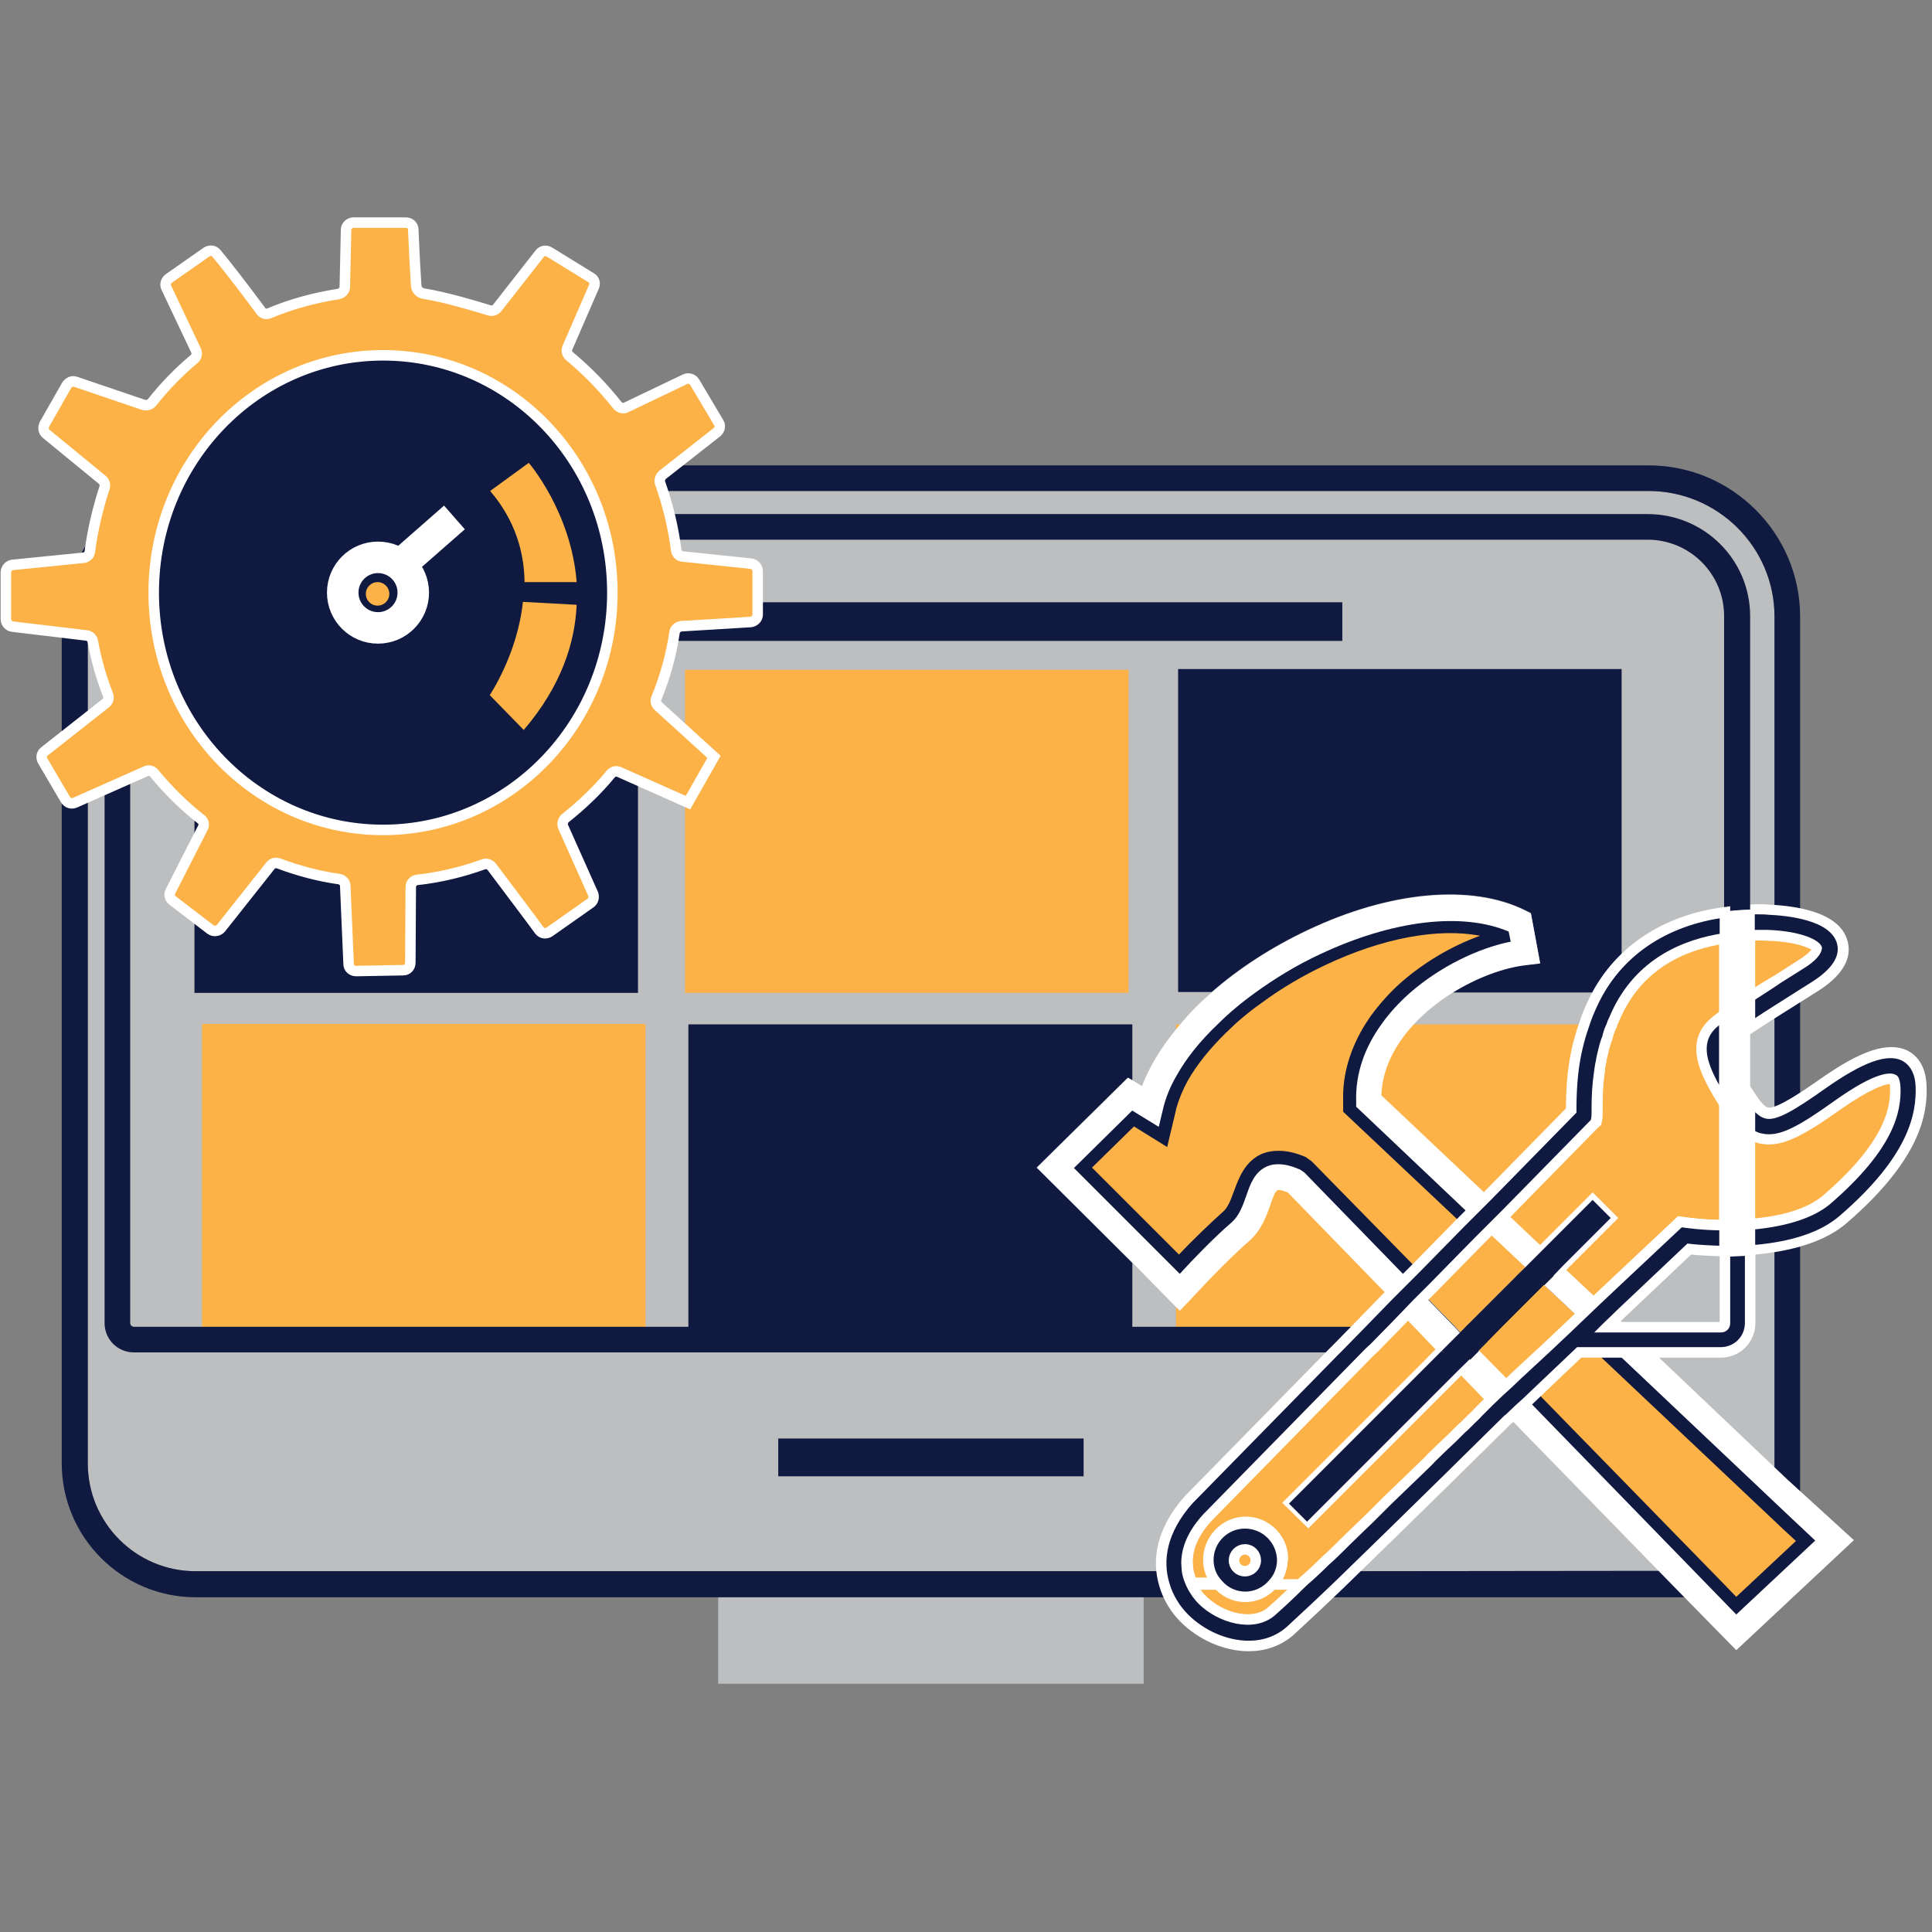 <?xml version="1.0" encoding="UTF-8"?>
<svg xmlns="http://www.w3.org/2000/svg" xmlns:xlink="http://www.w3.org/1999/xlink" id="Layer_1" x="0px" y="0px" viewBox="0 0 46 46" style="enable-background:new 0 0 46 46;" xml:space="preserve">
  <rect x="0" y="0" width="46" height="46" fill="#808080" stroke="none"/>
  <style type="text/css">	.st0{fill:#BCBEC0;}	.st1{fill:#FFFFFF;}	.st2{fill:#10193F;}	.st3{fill:#FCB246;}	.st4{fill:#10193F;stroke:#FFFFFF;stroke-width:0.25;stroke-miterlimit:10;}	.st5{fill:#FCB246;stroke:#FFFFFF;stroke-width:0.25;stroke-miterlimit:10;}	.st6{fill:none;stroke:#FFFFFF;stroke-width:0.75;stroke-miterlimit:10;}</style>
  <g>	<rect x="17.1" y="37.72" class="st0" width="10.13" height="2.37"></rect>	<g>		<path class="st0" d="M29.64,36.27c-0.48,0-0.87,0.39-0.87,0.88c0,0.22,0.08,0.41,0.21,0.57h1.33c0.13-0.16,0.21-0.35,0.21-0.57   C30.52,36.66,30.13,36.27,29.64,36.27z M34.33,32.15l-0.04,0.05h0.09L34.33,32.15z M34.33,32.15l-0.04,0.05h0.09L34.33,32.15z    M34.33,32.15l-0.04,0.05h0.09L34.33,32.15z M34.33,32.15l-0.04,0.05h0.09L34.33,32.15z M34.33,32.15l-0.04,0.05h0.09L34.33,32.15   z M39.25,11.69H5.43c-0.79,0-1.55,0.28-2.14,0.79l-0.1,0.07c-0.16,0.16-0.32,0.32-0.45,0.5c-0.43,0.58-0.65,1.26-0.65,1.98v19.81   c0,1.42,1.15,2.57,2.57,2.57h23.3V37.4c-0.01-0.05-0.02-0.12-0.02-0.18c0-0.44,0.2-0.88,0.58-1.3l4.98-5.08l1.91-1.96l0.91,0.85   l1.6-1.6L38.79,29l-1.58,1.58l0.82,0.78l-2.1,1.98l-0.72-0.74l0.71,0.74l-0.82,0.82c-0.06,0.05-0.11,0.1-0.16,0.15l-0.14,0.13   c-0.14,0.15-0.3,0.3-0.47,0.47c-0.06,0.06-0.11,0.11-0.17,0.17l-0.08,0.07c-0.28,0.28-0.55,0.55-0.83,0.81l-0.23,0.23   c-0.13,0.13-0.26,0.25-0.38,0.37l-0.36,0.34c-0.17,0.18-0.34,0.34-0.51,0.5l-0.01,0.01l9.29-0.01c0.54-0.06,1.02-0.48,1.16-1.04   c0.02-0.1,0.04-0.21,0.04-0.3V14.68C42.25,13.03,40.9,11.69,39.25,11.69z M34.33,32.15l-0.04,0.05h0.09L34.33,32.15z M34.33,32.15   l-0.04,0.05h0.09L34.33,32.15z M34.33,32.15l-0.04,0.05h0.09L34.33,32.15z M34.33,32.15l-0.04,0.05h0.09L34.33,32.15z"></path>		<path class="st1" d="M34.33,32.15l-0.04,0.05h0.09L34.33,32.15z M29.64,36.27c-0.48,0-0.87,0.39-0.87,0.88   c0,0.22,0.08,0.41,0.21,0.57h1.33c0.13-0.16,0.21-0.35,0.21-0.57C30.52,36.66,30.13,36.27,29.64,36.27z M30.15,37.41h-1.01   c-0.04-0.08-0.06-0.17-0.06-0.26c0-0.32,0.25-0.57,0.56-0.57c0.32,0,0.57,0.25,0.57,0.57C30.21,37.24,30.19,37.33,30.15,37.41z"></path>		<path class="st2" d="M39.25,11.08H5.43c-0.89,0-1.76,0.3-2.45,0.86l-0.1,0.07c-0.24,0.2-0.45,0.43-0.63,0.67   c-0.51,0.69-0.78,1.5-0.78,2.35v19.81c0,1.76,1.43,3.19,3.19,3.19h36.21l0.22-0.01c0.82-0.1,1.51-0.7,1.71-1.51   c0.04-0.15,0.06-0.31,0.06-0.45V14.68C42.86,12.7,41.24,11.08,39.25,11.08z M42.25,36.06c0,0.09-0.02,0.2-0.04,0.3   c-0.14,0.56-0.62,0.98-1.16,1.04l-9.29,0.01l0.01-0.01c0.17-0.16,0.34-0.32,0.51-0.5l0.36-0.34c0.12-0.12,0.25-0.24,0.38-0.37   l0.23-0.23c0.28-0.26,0.55-0.53,0.83-0.81l0.08-0.07c0.06-0.06,0.11-0.11,0.17-0.17c0.17-0.17,0.33-0.32,0.47-0.47l0.14-0.13   c0.05-0.05,0.1-0.1,0.16-0.15l0.82-0.82l-0.71-0.74l0.72,0.74l2.1-1.98l-0.82-0.78L38.79,29l-0.87-0.87l-1.6,1.6l-0.91-0.85   l-1.91,1.96l-4.98,5.08c-0.38,0.42-0.58,0.86-0.58,1.3c0,0.06,0.01,0.13,0.02,0.18v0.01H4.66c-1.42,0-2.57-1.15-2.57-2.57V15.03   c0-0.72,0.22-1.4,0.65-1.98c0.13-0.18,0.29-0.34,0.45-0.5l0.1-0.07c0.59-0.51,1.35-0.79,2.14-0.79h33.82c1.65,0,3,1.34,3,2.99   V36.06z M34.38,32.2h-0.09l0.04-0.05L34.38,32.2z M34.36,30.85l1.07-1.1l0.89,0.84l0.82,0.77l-1.19,1.12l-0.52-0.53l-0.25-0.21   l0.02-0.02L34.36,30.85z M30.31,37.72h-1.33c-0.13-0.16-0.21-0.35-0.21-0.57c0-0.49,0.39-0.88,0.87-0.88   c0.49,0,0.88,0.39,0.88,0.88C30.52,37.37,30.44,37.56,30.31,37.72z M30.79,37.49h-0.01c0.03-0.11,0.05-0.22,0.05-0.34   c0-0.66-0.53-1.19-1.19-1.19c-0.12,0-0.24,0.02-0.35,0.06l4.2-4.29l0.41,0.42l-0.35,0.35h0.69l0.08,0.1l0.01-0.01l0.73,0.74   l-0.38,0.38c-0.05,0.04-0.12,0.1-0.18,0.16l-0.13,0.14c-0.14,0.14-0.3,0.29-0.5,0.48c-0.04,0.05-0.09,0.1-0.14,0.15l-0.11,0.11   c-0.25,0.24-0.52,0.5-0.8,0.77l-0.24,0.24c-0.12,0.12-0.25,0.24-0.39,0.37l-0.33,0.33c-0.18,0.18-0.34,0.33-0.53,0.5   c-0.12,0.12-0.25,0.24-0.36,0.36C30.91,37.38,30.84,37.44,30.79,37.49z"></path>	</g>	<rect x="4.63" y="15.95" class="st2" width="10.56" height="7.69"></rect>	<rect x="16.31" y="15.95" class="st3" width="10.56" height="7.69"></rect>	<path class="st2" d="M35.95,22.42c-0.79,0.16-1.69,0.6-2.4,1.22h-3.69c0.47-0.34,0.99-0.66,1.55-0.92  c1.72-0.81,3.38-1.01,4.49-0.54L35.95,22.42z"></path>	<path class="st2" d="M38.61,15.94v7.69h-4.03c0.58-0.36,1.22-0.6,1.76-0.66l0.33-0.04l-0.22-1.19l-0.14-0.07  c-1.27-0.63-3.21-0.46-5.17,0.47c-0.87,0.41-1.65,0.92-2.29,1.48h-0.8v-7.69h10.56V15.94z"></path>	<rect x="4.81" y="24.38" class="st3" width="10.56" height="7.69"></rect>	<path class="st3" d="M28,24.39v7.69h4.73l0.48-0.49l0.29-0.3l0.28,0.3l0.48,0.49h0.15l0.36-0.36l-0.13-0.14l-0.71-0.73l0.22-0.22  l1.07-1.09l0.22-0.22l0.9,0.85l0.22-0.22l0.22-0.22l1.16-1.16L38.35,29l-1.15,1.15l-0.22,0.22l-0.22,0.22l0.82,0.77l-0.23,0.22  l-0.01,0.01l-0.52,0.49h1.73v-7.69C38.55,24.39,28,24.39,28,24.39z"></path>	<polygon class="st2" points="26.94,26.44 26.96,26.44 26.96,29.21 25.55,27.8  "></polygon>	<polygon class="st2" points="26.96,24.39 26.96,25.72 26.85,25.66 24.68,27.8 26.96,30.07 26.96,32.08 16.39,32.08 16.39,24.39    "></polygon>	<g>		<g>			<g>				<path class="st3" d="M43.05,23.22c-0.64,0.4-1.06,0.66-1.39,0.88v-2.14c0.15-0.01,0.3-0.01,0.44,0     C43.46,22.03,44.11,22.56,43.05,23.22z"></path>				<path class="st1" d="M41.54,24.34v-2.49h0.12c0.16-0.01,0.31-0.01,0.45,0c0.9,0.04,1.48,0.28,1.58,0.65     c0.05,0.19-0.01,0.49-0.57,0.84l-0.26,0.16c-0.49,0.31-0.85,0.53-1.12,0.72L41.54,24.34z M41.79,22.09v1.78     c0.25-0.16,0.55-0.35,0.94-0.59l0.26-0.16c0.33-0.21,0.5-0.41,0.46-0.56c-0.05-0.2-0.49-0.42-1.35-0.46     C42,22.08,41.9,22.08,41.79,22.09z"></path>			</g>			<g>				<path class="st3" d="M34.33,32.16l-0.04,0.04h0.09L34.33,32.16z M35.24,32.2h-0.08l-0.39,0.39l0.73,0.74l0.23-0.22l0.22-0.2     L35.24,32.2z M30.31,37.72c0.14-0.15,0.22-0.35,0.22-0.57c0-0.49-0.39-0.87-0.88-0.87c-0.48,0-0.87,0.39-0.87,0.87     c0,0.22,0.08,0.42,0.22,0.57h-0.62c0.08,0.17,0.18,0.3,0.26,0.38c0.44,0.44,1.24,0.66,1.67,0.26c0.17-0.15,0.41-0.37,0.68-0.64     H30.31z M38.46,24.14c-0.03,0.07-0.06,0.14-0.09,0.2c-0.01,0.02-0.01,0.03-0.01,0.04c-0.04,0.1-0.08,0.21-0.11,0.31     s-0.06,0.2-0.09,0.29c-0.02,0.1-0.04,0.19-0.06,0.28c-0.02,0.08-0.03,0.16-0.04,0.23C38.01,25.83,38,26.11,38,26.3     c0,0.15,0,0.25-0.01,0.32l-0.02,0.09l-0.07,0.07l-2.05,2.09l-0.22,0.22l-0.22,0.22l0.9,0.85l0.22-0.22l0.22-0.22l1.16-1.16     L38.35,29l-1.15,1.15l-0.22,0.22l-0.22,0.22l0.82,0.77l0.22-0.21l0.23-0.22l0.52-0.49L40,29.09l0.15,0.02     c0.01,0,0.39,0.06,0.91,0.06v-3.49c-0.28-0.52-0.34-0.87-0.01-1.14c0,0,0.01,0,0.01-0.01v-2.21     C40.1,22.46,39.02,22.91,38.46,24.14z M33.93,30.85l-0.22,0.22l-0.21,0.22l0.28,0.3h0.86L33.93,30.85z"></path>				<path class="st1" d="M29.72,38.69c-0.42,0-0.87-0.2-1.18-0.51c-0.07-0.07-0.19-0.21-0.29-0.41l-0.09-0.18h0.58     c-0.07-0.14-0.11-0.29-0.11-0.45c0-0.55,0.45-1,1-1s1.01,0.45,1.01,1c0,0.16-0.04,0.31-0.11,0.45h0.75l-0.22,0.21     c-0.32,0.31-0.57,0.54-0.69,0.64C30.21,38.62,29.97,38.69,29.72,38.69z M28.58,37.85c0.05,0.07,0.1,0.13,0.14,0.16     c0.4,0.4,1.12,0.6,1.5,0.26c0.09-0.08,0.25-0.22,0.46-0.42h-0.65l0.18-0.21c0.12-0.14,0.18-0.31,0.18-0.49     c0-0.41-0.34-0.75-0.76-0.75c-0.41,0-0.75,0.34-0.75,0.75c0,0.18,0.06,0.35,0.18,0.49l0.18,0.21H28.58z M35.49,33.51l-0.9-0.92     l0.52-0.52h0.18l0.83,0.84L35.49,33.51z M34.94,32.59l0.55,0.57l0.27-0.25l-0.56-0.57L34.94,32.59z M34.71,32.32h-0.72     l0.34-0.34L34.71,32.32z M34.94,31.71h-1.21l-0.4-0.42l0.61-0.61L34.94,31.71z M33.83,31.46h0.51l-0.42-0.43l-0.26,0.26     L33.83,31.46z M37.58,31.53l-1-0.94l1.6-1.59l-0.26-0.26l-1.6,1.6l-1.08-1.02l0.53-0.53l2.09-2.13l0.01-0.06     c0.01-0.06,0.01-0.16,0.01-0.3c0-0.21,0.01-0.49,0.06-0.83c0.01-0.07,0.02-0.16,0.04-0.24l0.01-0.06     c0.01-0.07,0.03-0.14,0.05-0.22c0.02-0.1,0.06-0.2,0.09-0.3c0.03-0.1,0.07-0.2,0.11-0.3c0-0.02,0.01-0.04,0.02-0.07     c0.02-0.07,0.06-0.13,0.09-0.2l0,0c0.48-1.04,1.41-1.7,2.69-1.89l0.14-0.02v2.48H41.1c-0.19,0.17-0.24,0.39,0.07,0.96l0.02,0.06     v3.62h-0.13c-0.3,0-0.6-0.02-0.89-0.06l-0.11-0.01L37.58,31.53z M36.94,30.59l0.64,0.6l2.37-2.23l0.21,0.03     c0.26,0.03,0.52,0.05,0.77,0.06v-3.33c-0.23-0.44-0.39-0.89,0-1.23v-2.01c-1.13,0.2-1.92,0.78-2.35,1.72l0,0     c-0.03,0.06-0.06,0.13-0.08,0.19l-0.01,0.05c-0.04,0.1-0.08,0.2-0.11,0.3c-0.03,0.1-0.06,0.19-0.08,0.28     c-0.02,0.07-0.03,0.14-0.05,0.21l-0.01,0.07c-0.02,0.08-0.03,0.15-0.03,0.22c-0.05,0.34-0.05,0.6-0.05,0.8     c0,0.16,0,0.26-0.01,0.34l-0.03,0.13L38,26.87l-2.4,2.44l0.72,0.68l1.6-1.6L38.53,29L36.94,30.59z"></path>			</g>			<g>				<path class="st3" d="M35.49,33.34l-0.02,0.02c-0.01,0.01-0.07,0.07-0.18,0.18c-0.02,0.02-0.05,0.05-0.07,0.07     c-0.06,0.06-0.12,0.11-0.18,0.18c-0.04,0.04-0.09,0.09-0.14,0.14c-0.05,0.04-0.1,0.1-0.16,0.15c-0.04,0.04-0.09,0.09-0.14,0.14     c-0.15,0.15-0.31,0.31-0.49,0.47c-0.07,0.08-0.15,0.15-0.23,0.23c-0.26,0.25-0.54,0.53-0.83,0.8l-0.24,0.24     c-0.13,0.13-0.26,0.26-0.39,0.38c-0.12,0.11-0.23,0.22-0.33,0.32c-0.18,0.18-0.34,0.34-0.51,0.49     c-0.13,0.12-0.26,0.25-0.38,0.36c-0.07,0.07-0.14,0.13-0.2,0.18h-0.68c0.14-0.15,0.22-0.35,0.22-0.57     c0-0.49-0.39-0.87-0.88-0.87c-0.48,0-0.87,0.39-0.87,0.87c0,0.22,0.08,0.42,0.22,0.57h-0.62c-0.05-0.1-0.09-0.22-0.1-0.34     c-0.01-0.05-0.01-0.1-0.01-0.15c0-0.31,0.12-0.68,0.5-1.09l3.85-3.93l0.12-0.12l0.48-0.49l0.29-0.3l0.28,0.3l0.48,0.49     l0.07,0.08l-3.65,3.65l0.44,0.43l3.64-3.64L35.49,33.34z"></path>				<path class="st1" d="M31.04,37.85h-1.01l0.18-0.21c0.12-0.14,0.18-0.31,0.18-0.49c0-0.41-0.34-0.75-0.76-0.75     c-0.41,0-0.75,0.34-0.75,0.75c0,0.18,0.06,0.35,0.18,0.49l0.18,0.21h-0.97l-0.03-0.07c-0.07-0.13-0.11-0.26-0.12-0.39     c-0.01-0.05-0.01-0.11-0.01-0.17c0-0.39,0.18-0.79,0.53-1.17l4.84-4.94l1.01,1.05l-3.64,3.64l0.26,0.26l3.64-3.64l0.9,0.92     l-0.37,0.37c-0.03,0.03-0.05,0.05-0.08,0.08c-0.03,0.03-0.06,0.06-0.1,0.09l-0.14,0.14c-0.05,0.05-0.11,0.1-0.16,0.15     l-0.14,0.14c-0.13,0.13-0.28,0.27-0.43,0.42l-0.06,0.05c-0.05,0.05-0.1,0.1-0.15,0.15l-0.08,0.08c-0.26,0.25-0.54,0.53-0.83,0.8     l-0.24,0.24c-0.13,0.13-0.26,0.25-0.39,0.37l-0.18,0.17c-0.06,0.06-0.11,0.11-0.17,0.16c-0.18,0.18-0.34,0.34-0.51,0.49     c-0.13,0.12-0.26,0.24-0.37,0.36c-0.07,0.07-0.14,0.13-0.2,0.19L31.04,37.85z M30.54,37.6h0.4c0.05-0.05,0.1-0.1,0.16-0.15     c0.12-0.12,0.25-0.24,0.38-0.37c0.17-0.15,0.33-0.31,0.51-0.49c0.06-0.05,0.11-0.11,0.17-0.16l0.17-0.16     c0.14-0.13,0.27-0.25,0.39-0.38l0.24-0.24c0.28-0.27,0.57-0.55,0.83-0.8l0.08-0.08c0.05-0.05,0.1-0.1,0.15-0.15l0.06-0.06     c0.15-0.15,0.3-0.29,0.43-0.42L34.65,34c0.06-0.06,0.12-0.12,0.17-0.16l0.14-0.14c0.04-0.04,0.07-0.07,0.1-0.1     s0.06-0.05,0.08-0.08l0.2-0.2l-0.55-0.57l-3.64,3.64l-0.62-0.61l3.65-3.65l-0.66-0.69l-4.66,4.75c-0.31,0.34-0.46,0.67-0.46,1     c0,0.04,0.01,0.09,0.01,0.14c0.01,0.08,0.03,0.15,0.06,0.23h0.3c-0.07-0.14-0.11-0.29-0.11-0.45c0-0.55,0.45-1,1-1     s1.01,0.45,1.01,1C30.65,37.31,30.61,37.46,30.54,37.6z"></path>			</g>			<g>				<path class="st3" d="M45.43,25.88c0.02,0.67-0.2,1.59-1.75,2.93c-0.5,0.44-1.3,0.6-2.01,0.65v-2.85     c0.4,0.41,0.83,0.21,1.91-0.55C44.92,25.11,45.4,25.24,45.43,25.88z"></path>				<path class="st1" d="M41.54,29.59V26.3l0.21,0.22c0.31,0.32,0.64,0.21,1.75-0.57c0.86-0.61,1.42-0.82,1.75-0.65     c0.18,0.09,0.28,0.28,0.29,0.57l0,0c0.02,0.62-0.14,1.61-1.79,3.03c-0.45,0.39-1.15,0.62-2.09,0.68L41.54,29.59z M41.79,26.86     v2.46c0.8-0.07,1.43-0.28,1.81-0.61c1.57-1.35,1.73-2.26,1.71-2.83c-0.01-0.19-0.06-0.31-0.15-0.35     c-0.13-0.07-0.51-0.07-1.5,0.63C42.74,26.8,42.22,27.09,41.79,26.86z"></path>			</g>			<g>				<path class="st2" d="M43.86,22.44c-0.16-0.62-1.16-0.76-1.74-0.78c-0.09-0.01-0.18-0.01-0.26-0.01c-0.06,0-0.13,0-0.19,0.01     v0.62c0.15-0.01,0.3-0.01,0.43,0c0.83,0.04,1.16,0.25,1.18,0.33c0,0.02-0.06,0.16-0.39,0.36l-0.27,0.17     c-0.39,0.25-0.7,0.43-0.95,0.6v0.74c0.3-0.21,0.68-0.45,1.27-0.82l0.27-0.17C43.87,23.07,43.93,22.69,43.86,22.44z M45.74,25.86     c-0.02-0.44-0.22-0.64-0.39-0.73c-0.41-0.2-1,0.01-1.94,0.66c-0.54,0.38-1.1,0.76-1.34,0.7c-0.11-0.02-0.23-0.15-0.39-0.4V27     c0.08,0.06,0.17,0.09,0.27,0.11c0.45,0.09,0.93-0.17,1.82-0.8c1.04-0.73,1.31-0.62,1.32-0.62c0.02,0.01,0.04,0.07,0.05,0.2     c0.02,0.53-0.13,1.38-1.64,2.68c-0.45,0.38-1.16,0.53-1.81,0.58v0.62c0.77-0.06,1.64-0.23,2.22-0.73     C45.59,27.56,45.76,26.52,45.74,25.86z M40.86,24.3c-0.67,0.52-0.26,1.26,0.19,1.98v-2.13C40.98,24.2,40.92,24.25,40.86,24.3z"></path>				<path class="st1" d="M41.54,29.9v-0.87l0.12-0.01c0.79-0.06,1.38-0.25,1.74-0.55c1.47-1.27,1.62-2.08,1.6-2.58     c0-0.04,0-0.06-0.01-0.08c-0.11,0.01-0.43,0.09-1.16,0.6c-0.9,0.64-1.42,0.92-1.91,0.82c-0.12-0.02-0.22-0.07-0.32-0.13     l-0.05-0.04v-1.39l0.23,0.36c0.17,0.26,0.26,0.33,0.32,0.34c0.21,0.04,0.91-0.45,1.24-0.68c0.98-0.69,1.61-0.89,2.07-0.68     c0.2,0.1,0.44,0.33,0.46,0.83l0,0c0.03,0.68-0.14,1.76-1.9,3.28c-0.5,0.43-1.27,0.68-2.29,0.76L41.54,29.9z M41.79,29.27v0.37     c0.89-0.08,1.57-0.31,2.01-0.69c1.67-1.44,1.83-2.45,1.81-3.08l0,0c-0.01-0.3-0.13-0.52-0.33-0.62     c-0.35-0.17-0.93,0.04-1.81,0.66c-0.75,0.53-1.18,0.79-1.44,0.72c-0.08-0.02-0.16-0.07-0.24-0.15v0.45     c0.05,0.03,0.11,0.05,0.17,0.06c0.41,0.09,0.88-0.18,1.72-0.78c1.01-0.72,1.35-0.68,1.45-0.62c0.07,0.02,0.11,0.12,0.12,0.3     c0.02,0.56-0.13,1.45-1.69,2.79C43.18,28.99,42.58,29.19,41.79,29.27z M41.18,26.72l-0.23-0.37c-0.4-0.65-0.95-1.53-0.16-2.15     c0.06-0.05,0.13-0.1,0.2-0.15l0.2-0.14v2.81H41.18z M40.93,24.41c-0.46,0.36-0.32,0.84,0,1.42V24.41z M41.54,24.71v-1.04     l0.06-0.04c0.19-0.13,0.42-0.27,0.69-0.43l0.53-0.34c0.18-0.11,0.27-0.2,0.31-0.25c-0.09-0.05-0.39-0.19-1.03-0.21     c-0.13-0.01-0.27-0.01-0.42,0l-0.13,0.01v-0.86l0.11-0.01c0.15-0.02,0.31-0.01,0.48,0c0.61,0.03,1.67,0.17,1.85,0.87     c0.08,0.29,0.02,0.73-0.71,1.19l-0.27,0.17c-0.59,0.37-0.97,0.61-1.27,0.81L41.54,24.71z M41.79,23.8v0.44     c0.27-0.18,0.61-0.39,1.08-0.69l0.27-0.17c0.33-0.21,0.7-0.53,0.6-0.91l0,0c-0.15-0.57-1.19-0.67-1.63-0.69     c-0.09-0.01-0.17-0.01-0.26-0.01c-0.02,0-0.04,0-0.07,0v0.37c0.11,0,0.22,0,0.31,0c0.79,0.03,1.25,0.24,1.29,0.42     c0,0.15-0.16,0.33-0.44,0.5L42.4,23.4C42.17,23.56,41.97,23.68,41.79,23.8z"></path>			</g>		</g>		<g>			<polygon class="st4" points="34.38,32.2 34.29,32.2 34.33,32.16    "></polygon>		</g>		<g>			<circle class="st5" cx="29.64" cy="37.15" r="0.57"></circle>			<path class="st4" d="M29.64,36.27c-0.48,0-0.87,0.39-0.87,0.87c0,0.22,0.08,0.42,0.22,0.57c0.16,0.19,0.39,0.31,0.66,0.31    c0.26,0,0.5-0.12,0.66-0.31c0.14-0.15,0.22-0.35,0.22-0.57C30.52,36.66,30.13,36.27,29.64,36.27z M29.38,37.15    c0-0.14,0.12-0.26,0.26-0.26c0.15,0,0.26,0.12,0.26,0.26c0,0.15-0.12,0.26-0.26,0.26S29.38,37.3,29.38,37.15z"></path>		</g>	</g>	<g>		<path class="st3" d="M34.98,28.9l0.44,0.42l-0.22,0.22l-1.07,1.09l-0.22,0.22l-0.43-0.44l-2.44-2.51l-0.1-0.07   c-0.14-0.06-0.32-0.13-0.52-0.13c-0.09,0-0.18,0.01-0.27,0.05c-0.3,0.13-0.4,0.42-0.5,0.71c-0.08,0.23-0.17,0.47-0.34,0.62   c-0.41,0.35-0.95,0.91-1.24,1.23l-2.52-2.52l1.39-1.37l0.01,0.01l0.62,0.38l0.1-0.42c0.06-0.26,0.17-0.54,0.33-0.81   c0.23-0.41,0.56-0.82,0.97-1.21c0.26-0.26,0.57-0.52,0.89-0.75c0.47-0.34,0.99-0.66,1.55-0.92c1.72-0.81,3.38-1.01,4.49-0.54   l0.05,0.24c-0.79,0.16-1.69,0.6-2.4,1.22c-0.26,0.23-0.49,0.48-0.68,0.75c-0.39,0.54-0.62,1.16-0.6,1.83v0.13L34.98,28.9z"></path>		<path class="st2" d="M36.76,30.16l-0.22-0.22l-0.9-0.85l-0.45-0.42l-2.61-2.47c-0.02-0.57,0.17-1.12,0.54-1.64   c0.04-0.06,0.09-0.12,0.14-0.18c0.14-0.18,0.3-0.36,0.49-0.52c0.64-0.57,1.48-1,2.25-1.15l0.3-0.06l-0.14-0.7l-0.15-0.06   c-1.2-0.51-2.93-0.31-4.74,0.54c-0.57,0.27-1.11,0.59-1.6,0.95c-0.34,0.25-0.66,0.51-0.93,0.78c-0.07,0.07-0.15,0.15-0.22,0.22   c-0.2,0.21-0.38,0.42-0.54,0.64c-0.1,0.14-0.19,0.28-0.27,0.41c-0.17,0.3-0.28,0.6-0.36,0.9l-0.49-0.28l-1.77,1.74l2.96,2.96   l0.22-0.23c0.33-0.35,0.84-0.88,1.22-1.21c0.24-0.21,0.34-0.51,0.43-0.76c0.1-0.28,0.17-0.46,0.33-0.53   c0.13-0.05,0.34-0.01,0.5,0.05l2.49,2.54l0.01,0.01l0.42,0.44l0.5,0.51l0.34,0.36l0.22,0.22l0.02-0.02L36.76,30.16L36.76,30.16z    M34.77,31.72l-0.13-0.14l-0.71-0.73l0.22-0.22l-0.43-0.44l-2.49-2.54l-0.14-0.1c-0.23-0.1-0.44-0.15-0.65-0.15   c-0.14,0-0.26,0.02-0.39,0.07c-0.41,0.18-0.55,0.57-0.67,0.89c-0.07,0.19-0.14,0.39-0.26,0.49c-0.31,0.28-0.73,0.68-1.05,1.02   L26,27.8l1-0.98l0.79,0.49l0.2-0.84c0.01-0.03,0.01-0.06,0.02-0.09c0.06-0.21,0.15-0.43,0.27-0.65c0.21-0.37,0.52-0.76,0.91-1.14   c0.07-0.07,0.15-0.14,0.23-0.22c0.19-0.17,0.4-0.34,0.63-0.5c0.46-0.34,0.97-0.64,1.5-0.89c1.37-0.65,2.7-0.89,3.69-0.7   c-0.67,0.24-1.33,0.63-1.88,1.11c-0.28,0.25-0.52,0.52-0.73,0.81c-0.04,0.06-0.08,0.12-0.12,0.18c-0.36,0.58-0.55,1.2-0.53,1.83   v0.26l2.8,2.64l0.44,0.42l0.22-0.22l0.9,0.85L34.77,31.72z"></path>		<polygon class="st3" points="36.32,30.17 34.77,31.72 34.64,31.58 33.93,30.85 34.14,30.63 35.21,29.54 35.42,29.32   "></polygon>	</g>	<g>		<path class="st3" d="M42.55,36.06l-4.08-3.86l-0.13-0.12l-0.76-0.71l-0.23,0.22l-0.01,0.01l-0.52,0.49L36.7,32.2l-0.54,0.5   l-0.22,0.21l0.43,0.44l4.25,4.37l0.7,0.72l1.88-1.76L42.55,36.06z"></path>		<path class="st2" d="M42.55,35.63l-3.64-3.44l-0.36-0.34l-0.29-0.28l-0.01-0.01l-0.45-0.42l-0.82-0.78l-0.22-0.21h-0.01   l-1.98,1.98l0.21,0.22l0.73,0.75l0.43,0.44l4.04,4.16l1.12,1.15l2.35-2.19L42.55,35.63z M35.24,32.2l-0.04-0.04l0.08-0.08   l0.49-0.49l0.99-0.99l0.82,0.77l-0.23,0.22l0.53,0.5l0.13,0.12l4.49,4.24l0.26,0.24l-1.42,1.33l-0.29-0.3l-4.46-4.57l-0.43-0.44   l-0.22,0.21L35.24,32.2z"></path>		<polygon class="st3" points="37.58,31.36 37.36,31.58 37.35,31.58 36.83,32.08 36.7,32.2 36.16,32.7 35.94,32.91 35.24,32.2    35.2,32.16 35.28,32.08 35.77,31.58 36.76,30.59   "></polygon>	</g>	<path class="st1" d="M35.86,28.88l-0.45-0.42l-2.52-2.38c0.02-0.63,0.32-1.2,0.77-1.69c0.26-0.28,0.58-0.54,0.92-0.75  c0.58-0.36,1.22-0.6,1.76-0.66l0.33-0.04l-0.22-1.19l-0.14-0.07c-1.27-0.63-3.21-0.46-5.17,0.47c-0.87,0.41-1.65,0.92-2.29,1.48  c-0.28,0.24-0.53,0.49-0.74,0.75c-0.04,0.04-0.08,0.09-0.11,0.13c-0.36,0.44-0.64,0.9-0.81,1.35l-0.23-0.14l-0.1-0.06l-2.17,2.14  l2.28,2.27L28,31.12l0.09,0.09l0.22-0.23c0.01-0.01,0.86-0.94,1.42-1.42c0.3-0.26,0.42-0.6,0.52-0.88  c0.04-0.12,0.11-0.33,0.17-0.34c-0.01-0.01,0.06-0.02,0.24,0.05l2.41,2.48l0.43,0.44l0.28,0.3l0.48,0.49l0.07,0.08l0.44-0.44  l-0.13-0.14l-0.71-0.73l-0.43-0.44l-2.44-2.51l-0.1-0.07c-0.14-0.06-0.32-0.13-0.52-0.13c-0.09,0-0.18,0.01-0.27,0.05  c-0.3,0.13-0.4,0.42-0.5,0.71c-0.08,0.23-0.17,0.47-0.34,0.62c-0.41,0.35-0.95,0.91-1.24,1.23l-2.52-2.52l1.39-1.37l0.01,0.01  l0.62,0.38l0.1-0.42c0.06-0.26,0.17-0.54,0.33-0.81c0.23-0.41,0.56-0.82,0.97-1.21c0.26-0.26,0.57-0.52,0.89-0.75  c0.47-0.34,0.99-0.66,1.55-0.92c1.72-0.81,3.38-1.01,4.49-0.54l0.05,0.24c-0.79,0.16-1.69,0.6-2.4,1.22  c-0.26,0.23-0.49,0.48-0.68,0.75c-0.39,0.54-0.62,1.16-0.6,1.83v0.13l2.7,2.56l0.44,0.42l0.9,0.85l0.22-0.22l0.22-0.22L35.86,28.88  z M42.55,35.22l-3.18-3.02l-0.65-0.62l-0.16-0.15l-0.07-0.07l-0.45-0.42l-0.83-0.78l-0.22,0.22l-0.22,0.22l0.82,0.77l0.76,0.71  l0.13,0.12l4.08,3.86l0.66,0.62l-1.88,1.76l-0.7-0.72l-4.25-4.37l-0.43-0.44l-0.7-0.71l-0.04-0.04l-0.04,0.04l-0.39,0.39l0.73,0.74  l0.43,0.44l3.84,3.94l1.55,1.58l2.8-2.62L42.55,35.22z"></path>	<path class="st2" d="M34.33,32.16l-0.04,0.04h0.09L34.33,32.16z M35.12,32.08l0.08,0.08l0.08-0.08H35.12z M39.23,12.24H3.19  c-0.04,0-0.07,0-0.1,0.01H3.08c-0.31,0.05-0.55,0.3-0.58,0.62c-0.01,0.02-0.01,0.04-0.01,0.07V31.5c0,0.39,0.31,0.7,0.7,0.7h28.56  l0.12-0.12l0.48-0.49H3.19c-0.05,0-0.09-0.04-0.09-0.09V12.94c0-0.05,0.04-0.09,0.09-0.09h36.04c1,0,1.82,0.81,1.82,1.82v7.04  c0.2-0.03,0.41-0.04,0.62-0.05v-6.99C41.67,13.33,40.58,12.24,39.23,12.24z"></path>	<polygon class="st2" points="38.35,29 37.2,30.15 36.99,30.37 36.76,30.59 35.77,31.58 35.28,32.08 35.2,32.16 35.16,32.2   34.76,32.59 31.12,36.23 30.69,35.8 34.29,32.2 34.38,32.2 34.33,32.16 36.32,30.17 36.54,29.95 36.76,29.73 37.92,28.57  "></polygon>	<path class="st4" d="M41.67,29.77v1.73c0,0.39-0.31,0.7-0.7,0.7H37.6l-1,0.95l-0.22,0.21l-0.22,0.2l-0.23,0.22L35.9,33.8  c-0.12,0.12-2.43,2.4-4,3.92c-0.49,0.47-0.91,0.86-1.17,1.1c-0.29,0.26-0.64,0.37-1,0.37c-0.55,0-1.13-0.26-1.53-0.66  c-0.21-0.21-0.39-0.49-0.48-0.81c-0.17-0.57-0.07-1.28,0.58-2.01l3.45-3.52l0.12-0.12l0.48-0.49l0.71-0.73l0.22-0.22l0.22-0.22  l0.22-0.22l1.05-1.07l0.22-0.22l0.22-0.22l0.22-0.22l1.98-2.02V26.3c0.01-0.36,0.01-1.07,0.31-1.91c0.05-0.16,0.12-0.33,0.2-0.5  c0.56-1.21,1.69-1.98,3.15-2.17v0.62c-0.95,0.14-2.03,0.59-2.59,1.82c-0.03,0.07-0.06,0.14-0.09,0.2  c-0.01,0.02-0.01,0.03-0.01,0.04c-0.05,0.1-0.09,0.21-0.11,0.31c-0.04,0.1-0.07,0.2-0.09,0.29s-0.05,0.19-0.06,0.28  c-0.02,0.08-0.03,0.16-0.04,0.23c-0.05,0.34-0.06,0.62-0.06,0.81c0,0.15,0,0.25-0.01,0.32l-0.02,0.09l-0.07,0.07l-2.05,2.09  l-0.22,0.22l-0.22,0.22l-0.22,0.22l-1.07,1.09l-0.22,0.22l-0.22,0.22l-0.21,0.22l-0.29,0.3l-0.48,0.49L32.6,32.2l-3.85,3.93  c-0.38,0.41-0.5,0.78-0.5,1.09c0,0.05,0.01,0.1,0.01,0.15c0.01,0.13,0.06,0.25,0.1,0.34c0.08,0.17,0.18,0.3,0.26,0.38  c0.44,0.44,1.24,0.66,1.67,0.26c0.17-0.15,0.41-0.37,0.68-0.64c0.06-0.06,0.13-0.12,0.2-0.18c0.12-0.11,0.25-0.23,0.38-0.36  c0.17-0.15,0.33-0.31,0.51-0.49c0.1-0.1,0.22-0.21,0.33-0.32c0.13-0.12,0.26-0.25,0.39-0.38l0.24-0.24  c0.28-0.27,0.57-0.55,0.83-0.8c0.08-0.08,0.16-0.15,0.23-0.23c0.17-0.17,0.34-0.33,0.49-0.47c0.05-0.05,0.09-0.09,0.14-0.14  c0.06-0.06,0.11-0.11,0.16-0.15c0.05-0.05,0.1-0.1,0.14-0.14c0.07-0.07,0.13-0.12,0.18-0.18c0.02-0.02,0.05-0.05,0.07-0.07  c0.12-0.12,0.18-0.18,0.18-0.18l0.02-0.02l0.23-0.22l0.22-0.2l0.22-0.21l0.54-0.5l0.13-0.12l0.52-0.49l0.01-0.01l0.23-0.22  l0.22-0.21l0.23-0.22l0.52-0.49L40,29.09l0.15,0.02c0.01,0,0.39,0.06,0.91,0.06v0.62c-0.37-0.01-0.67-0.03-0.84-0.05l-1.65,1.56  l-0.07,0.07l-0.23,0.22l-0.01,0.01h2.72c0.05,0,0.09-0.04,0.09-0.09V29.8C41.24,29.79,41.45,29.78,41.67,29.77z"></path>	<path class="st1" d="M41.67,21.66v8.11c-0.22,0.01-0.42,0.02-0.62,0.02v-8.08C41.25,21.68,41.46,21.66,41.67,21.66z"></path>	<rect x="15.38" y="14.34" class="st2" width="16.58" height="0.92"></rect>	<circle class="st2" cx="9.27" cy="14.11" r="6.11"></circle>	<g>		<g>			<g>				<g>					<g>						<g>							<g>								<path class="st5" d="M3.67,18.41c0.33,0.4,0.7,0.77,1.11,1.09c0.07,0.05,0.09,0.14,0.05,0.21l-0.77,1.51         c-0.04,0.08-0.02,0.17,0.05,0.22l0.9,0.69c0.08,0.06,0.19,0.04,0.25-0.03l1.18-1.49c0.05-0.06,0.13-0.08,0.2-0.05         c0.46,0.17,0.93,0.3,1.43,0.37c0.08,0.01,0.15,0.08,0.15,0.16l0.08,1.86c0,0.1,0.08,0.17,0.18,0.17L9.6,23.1         c0.1,0,0.17-0.08,0.17-0.18l0.01-1.8c0-0.09,0.07-0.16,0.15-0.17c0.55-0.06,1.08-0.19,1.58-0.37c0.07-0.03,0.15,0,0.2,0.06         c0.63,0.84,0.98,1.3,1.13,1.51c0.06,0.08,0.16,0.09,0.24,0.04l0.98-0.69c0.07-0.05,0.09-0.14,0.06-0.22l-0.71-1.59         c-0.03-0.07-0.01-0.16,0.05-0.21c0.39-0.31,0.76-0.66,1.08-1.05c0.05-0.06,0.13-0.08,0.2-0.05l1.64,0.73L17,18.02         l-1.33-1.21c-0.05-0.05-0.07-0.12-0.04-0.19c0.2-0.49,0.35-1.01,0.43-1.56c0.01-0.08,0.08-0.14,0.16-0.15l1.65-0.1         c0.09-0.01,0.17-0.08,0.17-0.18V13.6c0-0.09-0.07-0.17-0.16-0.18l-1.63-0.17c-0.08-0.01-0.14-0.07-0.15-0.15         c-0.07-0.55-0.2-1.08-0.38-1.59c-0.03-0.07,0-0.15,0.05-0.2l1.3-1.02c0.07-0.06,0.09-0.16,0.04-0.23L16.54,9.1         c-0.05-0.08-0.15-0.11-0.23-0.07l-1.4,0.67c-0.07,0.04-0.16,0.01-0.21-0.05c-0.34-0.43-0.72-0.82-1.14-1.17         c-0.06-0.05-0.08-0.13-0.05-0.2l0.63-1.45c0.04-0.08,0.01-0.18-0.07-0.22L13.08,6C13,5.95,12.9,5.97,12.85,6.04l-1.01,1.29         c-0.05,0.06-0.12,0.08-0.19,0.06c-0.29-0.09-1.05-0.32-1.57-0.4c-0.1-0.02-0.16-0.1-0.17-0.18         C9.86,6.04,9.85,5.65,9.84,5.47c0-0.1-0.08-0.17-0.18-0.17H8.42c-0.1,0-0.18,0.08-0.18,0.17L8.21,6.83         c0,0.08-0.06,0.15-0.15,0.17C7.49,7.09,6.93,7.24,6.41,7.46C6.34,7.49,6.25,7.47,6.21,7.4C5.76,6.79,5.35,6.27,5.16,6.04         C5.1,5.96,5,5.95,4.92,6l-0.9,0.63c-0.07,0.05-0.1,0.14-0.06,0.22l0.71,1.5C4.7,8.42,4.68,8.5,4.62,8.55         c-0.37,0.31-0.7,0.65-1,1.03c-0.05,0.06-0.13,0.08-0.2,0.06L1.8,9.09C1.72,9.06,1.64,9.1,1.59,9.17L1.06,10.1         c-0.04,0.08-0.03,0.17,0.04,0.23l1.33,1.09c0.06,0.05,0.08,0.12,0.06,0.19c-0.15,0.45-0.29,1.03-0.35,1.52         c-0.01,0.08-0.07,0.14-0.15,0.15L0.3,13.45c-0.09,0.01-0.16,0.09-0.16,0.18v1.11c0,0.09,0.07,0.17,0.16,0.18l1.76,0.21         c0.08,0.01,0.14,0.07,0.15,0.14c0.08,0.44,0.2,0.86,0.36,1.27c0.03,0.07,0.01,0.15-0.05,0.2l-1.46,1.15         c-0.07,0.05-0.09,0.15-0.04,0.23l0.54,0.92c0.05,0.08,0.14,0.11,0.23,0.07l1.69-0.75C3.54,18.33,3.62,18.35,3.67,18.41z          M9.12,19.76c-3.02,0-5.46-2.53-5.46-5.65S6.1,8.46,9.12,8.46s5.46,2.52,5.46,5.65C14.58,17.23,12.14,19.76,9.12,19.76z"></path>							</g>						</g>					</g>				</g>			</g>		</g>	</g>	<g>		<g>			<circle class="st6" cx="9" cy="14.11" r="0.84"></circle>			<line class="st6" x1="9.52" y1="13.46" x2="10.82" y2="12.32"></line>			<circle class="st3" cx="8.99" cy="14.14" r="0.28"></circle>		</g>		<path class="st3" d="M13.73,13.86h-1.24c-0.01-0.71-0.22-1.47-0.82-2.17l0.92-0.67C12.59,11.02,13.6,12.19,13.73,13.86z"></path>		<path class="st3" d="M13.73,14.4c-0.04,0.91-0.37,1.94-1.26,2.98l-0.81-0.83c0,0,0.66-0.97,0.79-2.22L13.73,14.4z"></path>	</g>	<rect x="18.53" y="34.25" class="st2" width="7.27" height="0.9"></rect></g>
</svg>
